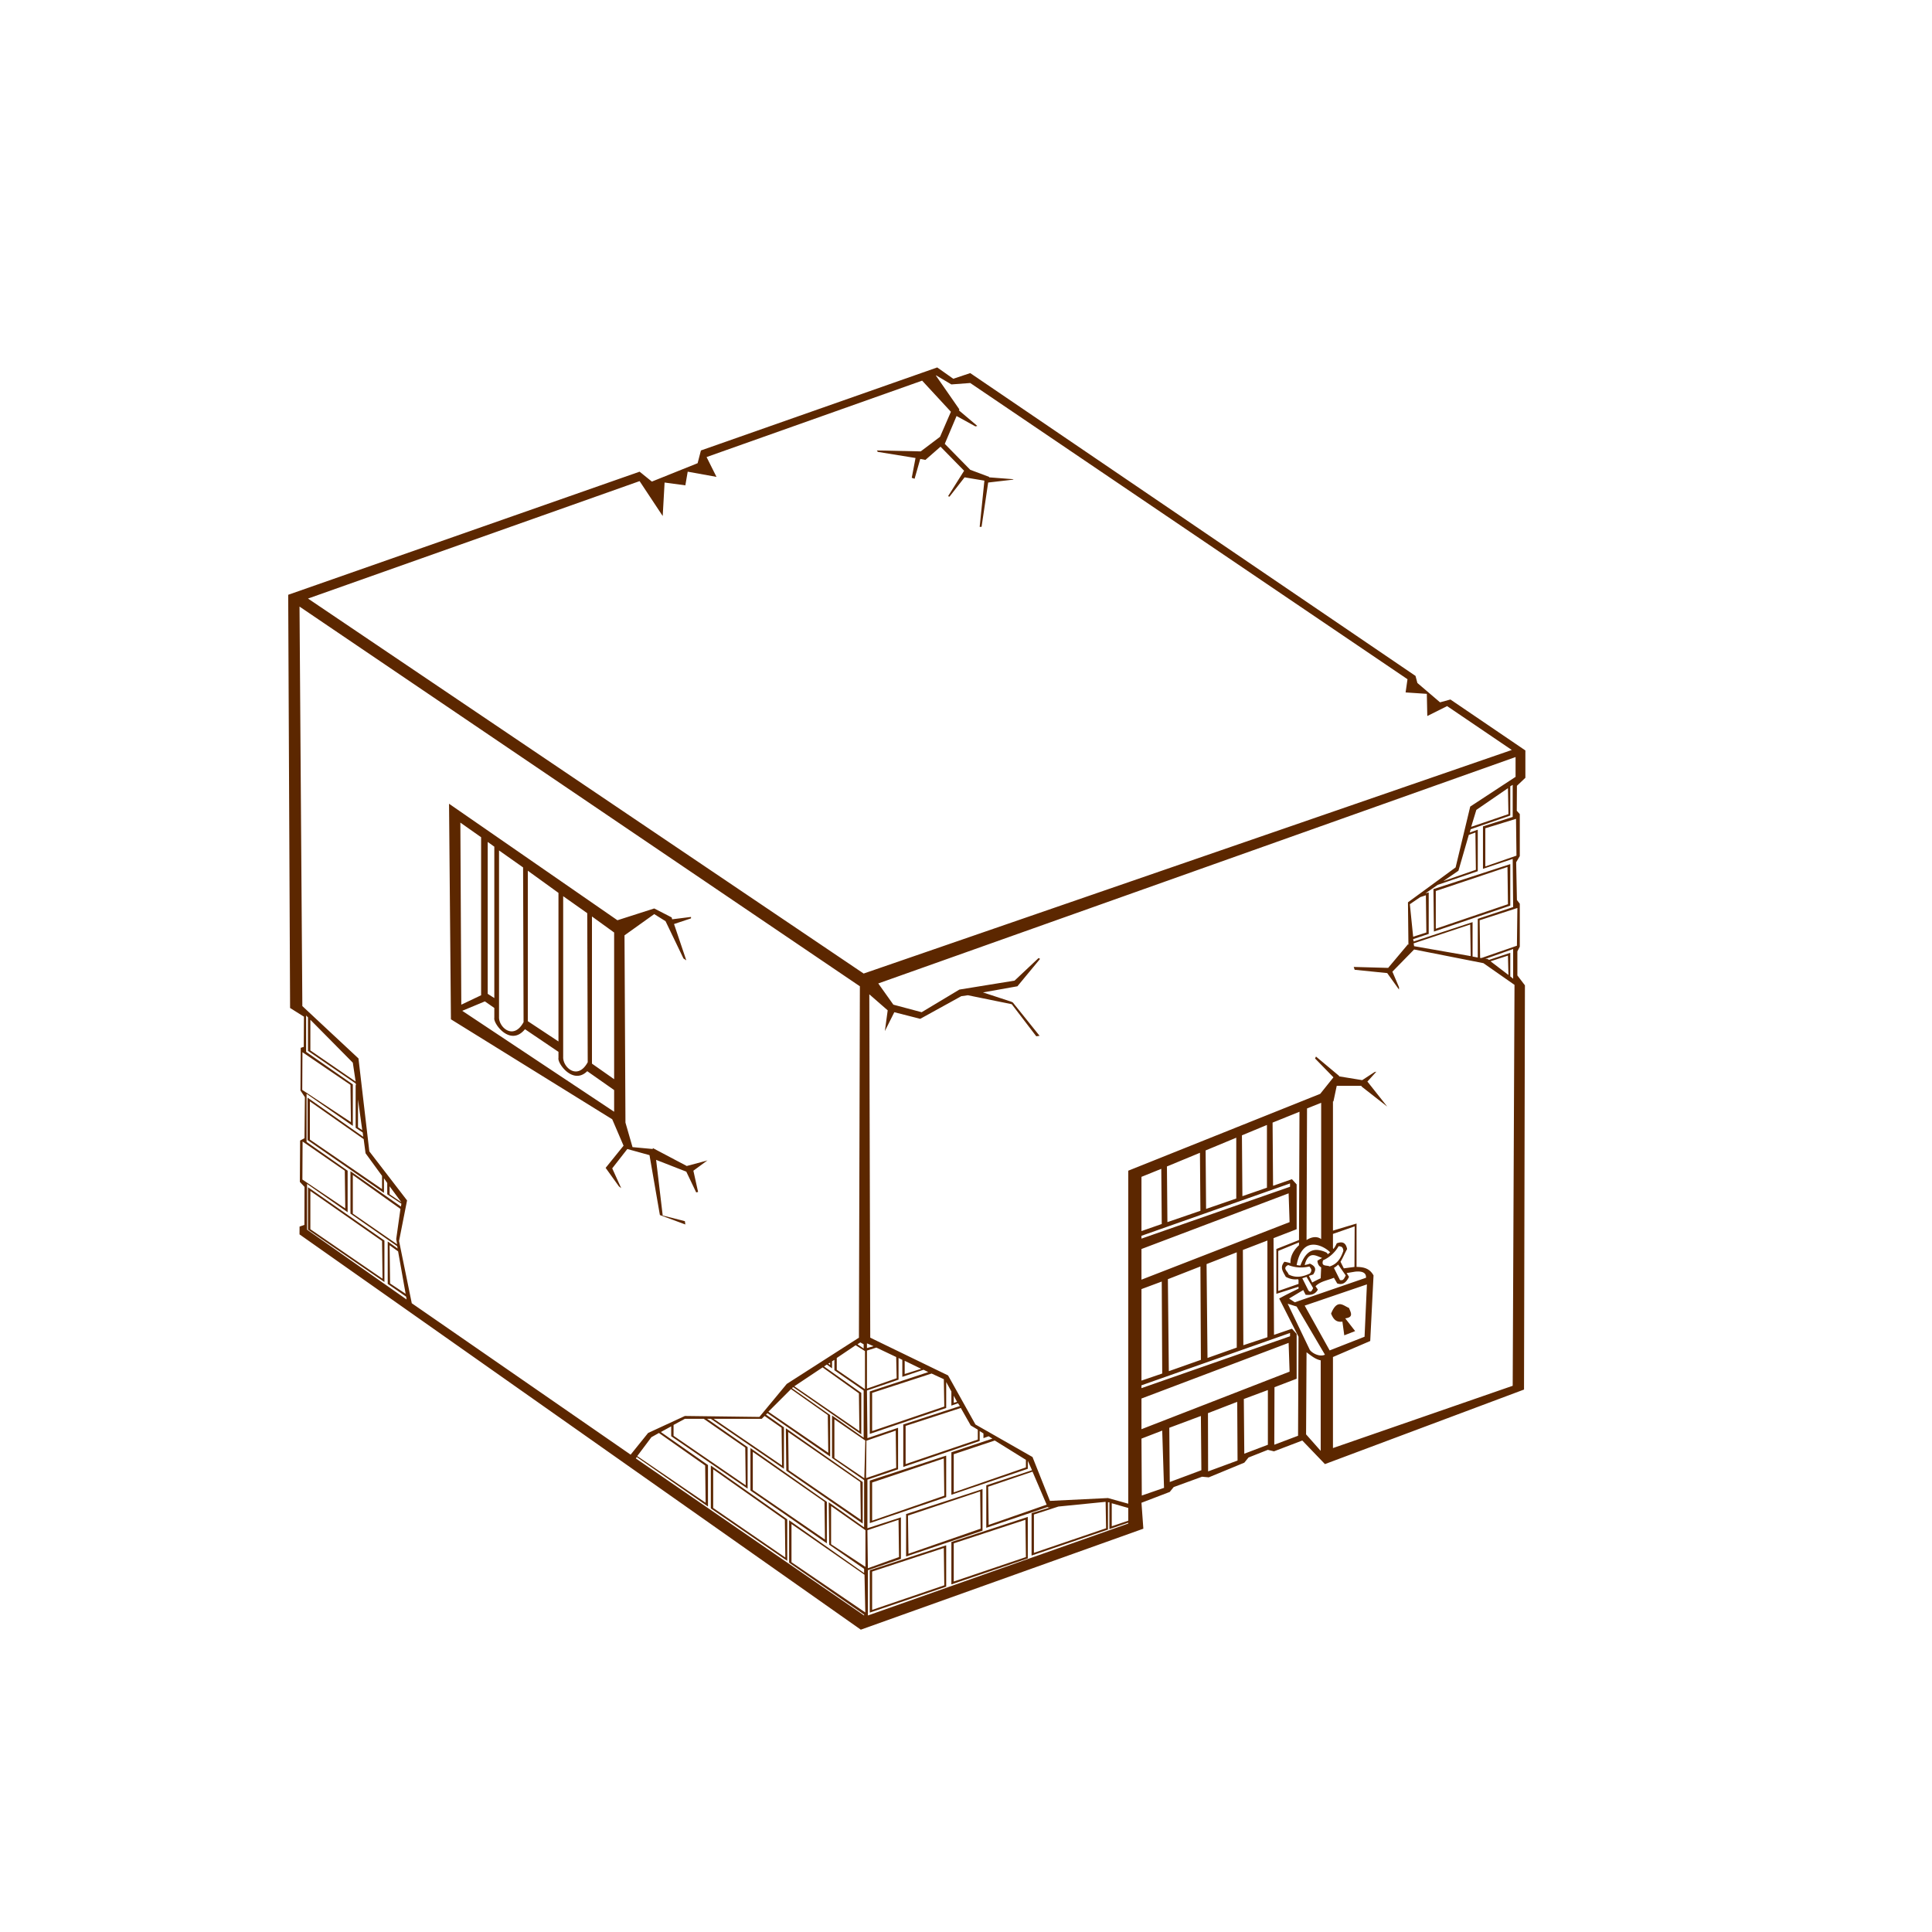 <svg xmlns="http://www.w3.org/2000/svg" viewBox="0 0 128 128" version="1.0"><path d="M62.094 24.344l-15.656 5.5-.219.844-3.031 1.218-.813-.656-23.281 8.156.125 27.375.917.576-.011 2.001-.201.063-.018 2.828.293.44-.026 2.72-.289.155-.018 2.74.308.331-.007 2.518-.32.112-.003.516 37.187 26.189 18.719-6.69-.125-1.718 1.875-.718.259-.321 1.881-.687.444.042 2.354-.972.281-.343 1.278-.507.408.098 1.876-.716 1.5 1.562 13.189-4.938.06-26.781-.5-.656v-1.594l.16-.312v-2.844l-.19-.25-.05-2.497.24-.409v-2.781l-.2-.225.01-1.651.56-.531v-1.812l-4.966-3.375-.688.187-1.5-1.281-.125-.469-29.5-20.062-1.125.375-1.062-.75zm-.094.531h.031l1 .594 1.25-.094L93.25 45l-.125.875 1.406.094.031 1.469 1.313-.657 4.285 2.907L57.219 64.5 20.406 39.656l21.969-7.781 1.531 2.313.125-2.219 1.375.187.156-.906 1.907.344-.657-1.313 14.282-5.062L63 27.281l-.719 1.657-1.281.968-2.906-.062.062.094 2.5.406-.25 1.312.188.063.375-1.313.343.063 1-.875 1.563 1.594-1.063 1.687.094.031 1-1.281 1.313.219-.313 3.062h.125l.438-2.937 1.625-.188.062-.031-1.625-.125v-.031l-1.25-.469-1.687-1.719.781-1.844 1.25.688.125-.031-1.219-1.031.031-.063L62 24.875zM19.844 40.188l37.125 25.156-.063 23.281-4.781 3.063-1.813 2.187-4.937-.063-2.437 1.126-1.157 1.437-14.5-10.031-.843-4.125.531-2.688-2.5-3.25-.719-6.156-3.719-3.469-.187-26.468zm80.566 9.968v1.313l-3.004 1.969-.968 4.031-3.157 2.312.031 2.813-.031-.032-1.312 1.563-2.281-.063.062.188 2.156.219.782 1.093v-.156l-.438-1.031 1.438-1.469 4.593.906 2.059 1.438-.12 26.562-11.908 4.126v-6.032l2.469-1.062L91 84.5c-.248-.448-.621-.559-1.125-.562v-2.876l-1.563.469v-8.562h.032l.218-1.031h1.657l-.031.031 1.718 1.343-1.312-1.656.594-.656-.126.031-.812.531-1.531-.25v-.031L87.188 70l-.063.125 1.219 1.25-.875 1.094-12.719 5.093v22.063l-1.344-.375-3.844.188-1.156-2.907-3.781-2.156-1.813-3.25-5.156-2.5-.062-22.75 1.218 1.063-.187 1.374.625-1.25 1.719.438 2.719-1.5.437-.062 2.906.593 1.625 2.125.219-.031-1.781-2.219h-.032l-.031-.031-1.906-.625 2.281-.406 1.5-1.813-.094-.062-1.593 1.5-3.657.593-2.5 1.5-1.874-.5-1-1.406 42.222-15zM100.22 52v2.125l-1.97.625v2.812l1.97-.656.03 3.188-2.344.781v2.563l-.344-.063v-2.281l-3.906 1.281-.031-.156 1.031-.344v-2.75l-.218.063.812-.563 2.656-.906v-2.75l-.531.187.063-.218 2.622-.907v-1.937l.16-.094zm-.314.219l.032 1.719-2.469.843.343-1.125 2.094-1.437zM29.75 53.25l.125 14.281 10.687 6.625.75 1.75-1.187 1.469.875 1.219.156.125-.594-1.313 1-1.281 1.469.406.688 3.969 1.687.625-.031-.219-1.469-.375-.437-3.687 2 .781.656 1.375.125-.031-.312-1.407.937-.687-.094.031-1.281.344-2.25-1.188v.063L41.906 76l-.468-1.625-.063-12.406 1.969-1.407.75.469 1.187 2.469.188.125-.813-2.406 1.125-.375v-.094l-1.25.156-.031-.125-1.156-.593-2.438.781L29.75 53.25zm70.69 1l.03 2.438-2.064.718v-2.531l2.034-.625zm-69.94.25l1.375.969v10.469l-1.313.624L30.5 54.5zm67.25.656l.031 2.469-2.156.75 1-.687.687-2.376.438-.156zm-65.438.625l.438.313v10.031l-.438-.281V55.781zm.75.563l1.594 1.125.032 10.25c-.668 1.228-1.653.34-1.626-.344V56.344zm66.998.906l-5.091 1.656.031 2.813L100.06 60v-2.75zm-.185.188l.031 2.468-4.781 1.625v-2.5l4.75-1.593zm-64.906.25L37 59.156V69l-2.031-1.344v-9.968zm59.5 1.624l.031 2.469-.875.281-.219-2.156.688-.468.375-.126zm-57.157.063l1.594 1.125.032 9.875c-.668 1.228-1.653.34-1.626-.344V59.375zm63.218.781l-.03 2.5-2.344.813h-.094l-.031-2.5 2.499-.813zm-61.311.563l1.469 1.062V71.5l-1.469-1.031v-9.75zm58.187.531l.032 2.094-3.75-.656-.032-.188 3.75-1.25zm2.844 1.625v1.969l-.19-.156v-1.563l-1.404.469-.062-.032-.032-.031h-.156l1.844-.656zm-.344.437l.032 1.282-1.188-.906 1.156-.376zm-67.781 3.032l.625.437v.657c-.088.362 1.061 1.941 2.031.75l2.219 1.5v.406c-.084.348.964 1.808 1.906.875l1.782 1.25v1.437l-10.063-6.687 1.5-.625zm-11.844.937l.125.125v2.219l3.156 2.156.032.125-.032-.031v2.844l.469.312.031.281-3.687-2.593v2.812l5.063 3.5v-.969l.218.313v.75l.938.625-.032.188-3.343-2.344v2.812l3.093 2.156.032.157-.656-.469v2.812l1.218.844.032.188-6.594-4.625v-3.031l2.687 1.874v-2.75l-2.719-1.906v-3.187l3.063 2.125v-2.75l-3.094-2.156v-2.407zm.281.281l2.813 2.844.187 1.25-3-2.062v-2.032zm-.524 2.149l3.181 2.164.031 2.469-3.225-2.133.013-2.5zm3.681 3.133L24 74.875l-.281-.187v-1.844zm-3.188.125l3.563 2.5.125.937 1.093 1.5v.875L20.531 75.5v-2.531zm67 .093v9.032c-.34-.253-.746-.083-.969.062l.032-8.718.937-.376zm-1.437.594l-.032 8.5-1.5.594v2.969l1.469-.469v.125c-.41.202-.864.422-1.281.656l1.281 2.531L86 95.123l-1.575.594.013-3.811 1.468-.562v-2.969l-.312-.344-1.188.407-.031-6.407 1.531-.593v-2.969l-.312-.344-1.25.437-.032-4.187 1.782-.719zm-2.156.875v4.157l-1.626.562-.031-4.031 1.657-.688zm-2.032.844v4.031l-2 .688-.031-3.875 2.031-.844zm-61.859.252l2.797 1.935.031 2.5-2.841-1.913.013-2.522zm59.453.748l.031 3.844-2.187.75-.032-3.688 2.188-.906zm-2.562 1.063l.031 3.656-1.344.468v-3.593l1.313-.531zm-53.563.406l3.156 2.25-.281 2 .062.344-2.937-2.032v-2.562zm62.094.562v.219l-9.844 3.437v-.187l9.844-3.469zm-59.657.188l.782 1.062-.782-.531v-.531zm-5.406.062v2.813l5.063 3.469v-2.75l-5.063-3.532zm.156.25l4.75 3.313.032 2.5-4.782-3.281v-2.532zm64.813.156l.063 1.907-9.813 3.812V82.75l9.75-3.688zm4.375 2.188l-.013 2.688-.706.093-.219-.437c.149-.236.262-.524.438-.844-.064-.292-.201-.565-.688-.375a1.726 1.726 0 01-.218.375l-.032-.062v-.938l1.438-.5zm-5.781.938v6.406l-1.594.531-.031-6.313 1.625-.624zm2.093.124v.188c-.35.315-.593.742-.562 1.188a3.419 3.419 0 00-.406-.094c-.312.378-.113.621.094 1 .326.172.576.187.812.156l.031.062v.25l-1.343.469v-2.656l1.374-.563zm.844.157c.44-.05.903.21 1.156.437l.063.063c-.05.041-.102.09-.156.125L87.906 83a1.614 1.614 0 00-.625-.188c-.537-.032-.877.358-1.125 1.032a1.487 1.487 0 01-.25-.032c.181-.944.572-1.295 1-1.343zm-61.094.031l.563.406.5 2.813-1.031-.688-.032-2.531zm62.876.062c.139.028.289.006.312.313-.161.459-.372.858-.906 1.031-.185-.107-.584.038-.438-.406a2.28 2.28 0 001.032-.938zm-6.75.407v6.312L80 89.969l-.062-6.219 2-.781zm5.031.187c.194-.009.413.11.625.188-.105.06-.193.102-.313.187.026.244.113.357.25.438l-.031.719a9.494 9.494 0 00-.562.281l-.219-.438c.097-.035.169-.062.281-.093.164-.251.258-.506-.219-.719a1.6 1.6 0 01-.343.093c.12-.489.326-.645.531-.656zm1.687.625l.5.719c-.175.408-.265.297-.375.312L88.375 84c.111-.064.207-.14.281-.219zm-3.312.031a2.33 2.33 0 001.406.094c.078.119.234.238.031.469-.44.207-.908.322-1.406.063-.053-.207-.45-.419-.031-.626zm-5.813.094l.031 6.188-2.124.75-.063-6.094 2.156-.844zm10.25.344c.531-.055.746.113.719.406l-4.719 1.625-.375-.25.938-.562.156.312c.365.045.656-.04.812-.343l-.156-.219c.306-.326.783-.385 1.219-.563l.219.375c.379.132.61-.082.781-.437l-.156-.25.562-.094zm-3.219.344l.438.75c-.088.174-.156.324-.312.156l-.407-.812c.087-.027.19-.06.281-.094zm-9.593.312L77 91l-1.375.469v-6.063l1.344-.5zm13.593.188l-.156 3.468-2.312.907-1.656-2.969 4.124-1.406zm-5.25 1.281l.594.187 1.875 3.188c-.318.165-.818-.067-1-.312l-1.469-3.063zm3.469.031c-.194-.005-.399.136-.593.625.124.286.275.596.75.531l.124.907.719-.281-.656-.844c.578-.072.366-.385.25-.688-.194-.079-.4-.244-.594-.25zm-3.312 1.906v.219l-9.844 3.438v-.188l9.844-3.469zM57 88.938l.219.124v.282l-.407-.282.188-.124zm28.375.031l.063 1.906-9.813 3.813v-2.032l9.75-3.687zM57.438 89l.437.188-.437.124V89zm-.75.125l.619.388v2.522l-1.869-1.285v-.781l1.25-.844zm1.374.156l1.313.625.031 1.406-1.968.688v-2.522l.624-.197zm28.5.313c.295.21.571.46.938.531v6l-.969-1.094.031-5.437zm-27.031.375l.25.125v1.125l1.407-.469.312.156-3.875 1.282V95l5.063-1.719v-1.719l.343.626v.937l.438-.156.125.187-3.75 1.219v2.813l5.062-1.719v-.657l.25.157v.312l.344-.125.25.156-2.719.907v2.812l5.063-1.719v-.531l.281.625-3.031 1v2.814l4.062-1.376.032.031h.124l-1.218.375v2.81l5.062-1.72v-1.809h.094v1.779l1.25-.43v.06l-17.25 6.09v-3l2.188-.75v-2.75l-2.219.72v-3.219l2.031-.687v-2.75l-2.031.687-.031-3.156 2.093-.719v-1.437zm-4.25.125v.687l1.938 1.344v3.125l-2.094-1.469v2.813l2.125 1.468v3.128l-2.344-1.659.032 2.809 2.312 1.6v.28l-4.969-3.5v2.81l4.969 3.44v.06L42.125 96.625l.063-.094 4.718 3.281v-2.75l-3.125-2.187.688-.375v.656l5.062 3.469v-2.75L46.844 94h.25l4.844 3.312v-2.75l-1.188-.843.094-.094L55 96.5v-2.75l-2.531-1.781.031-.031.062-.032 4.5 3.125v-2.75l-2.468-1.75.187-.125.344.25v-.468l.156-.094zm4.657.062l1.093.532-1.093.343v-.875zM55 90.281v.157l-.125-.094.125-.063zm-.5.313l2.406 1.718.032 2.5-4.313-2.968 1.875-1.25zm7.219.406l.812.375.031 1.813-4.781 1.624v-2.531L61.719 91zm-9.313 1.031l2.438 1.719.031 2.5-3.969-2.719 1.5-1.5zM84 92.094v3.625l-1.562.593-.032-3.624L84 92.094zm-20.812.375l.218.406-.218.063v-.469zm18.781.406l.022 3.89-1.951.719-.009-3.859 1.938-.75zm-18.313.406l.656 1.157.469.281v.656L60 97v-2.531l3.656-1.188zm-13 .531l1.125.782.031 2.5L47.281 94h3.188l.187-.188zm28.906 0l.032 3.594-2.094.782-.031-3.594 2.093-.782zM45.375 94h1.25l2.75 1.906.031 2.5-4.781-3.281v-.719l.75-.406zm9.906.031l2.048 1.41-.066 2.497-1.982-1.344v-2.563zm-3.219.594l.032 2.813 5.062 3.502v-2.752l-5.094-3.563zm7.282.156l.031 2.469-1.995.678.022-2.478 1.942-.669zm17.656 0l.12 3.793-1.473.509-.022-3.771L77 94.781zm-24.781.094L57 98.188l.031 2.502-4.781-3.284-.031-2.531zm-8.563.063l3.063 2.156.031 2.468-4.531-3.093.937-1.25.5-.281zm22.25.5l2.063 1.281v.5l-4.781 1.656v-2.531l2.718-.906zm-16.187.5v2.812l5.062 3.5V99.5l-5.062-3.562zm.156.25l4.75 3.312.031 2.5-4.781-3.281v-2.531zm12.813.25l-5.063 1.656v2.816l5.063-1.722v-2.75zm-.157.187l.031 2.469-4.781 1.656v-2.531l4.75-1.594zm-15.437.469v2.844l5.062 3.472v-2.75l-5.062-3.566zm.156.25L52 100.69l.031 2.5-4.781-3.284v-2.562zm21.156.156l.938 2.188-3.844 1.342-.031-2.53 2.937-1zm-3.312 1.156l-5.063 1.654v2.81l5.063-1.71v-2.754zm-.156.156l.031 2.468-4.781 1.66-.032-2.53 4.782-1.598zm8.312.688l.031 1.75-4.781 1.63v-2.54l1.625-.528 3.125-.312zm.406.094l1.094.312v.844l-1.094.37v-1.526zm-18.594.187l2.276 1.599v2.43l-2.276-1.5v-2.529zm13.032.719l-5.063 1.66v2.81l5.063-1.72v-2.75zm-8.563.19l.031 2.47-2.062.74-.031-2.52 2.062-.69zm8.407 0l.031 2.47-4.781 1.62v-2.53l4.75-1.56zm-15.5.28l4.838 3.36.053 2.5-4.891-3.33v-2.53zm10.25 1.41l-5.063 1.65v2.81l5.063-1.72v-2.74zm-.157.18l.031 2.47-4.781 1.63v-2.54l4.75-1.56z" fill-rule="evenodd" fill="#5c2700"/></svg>